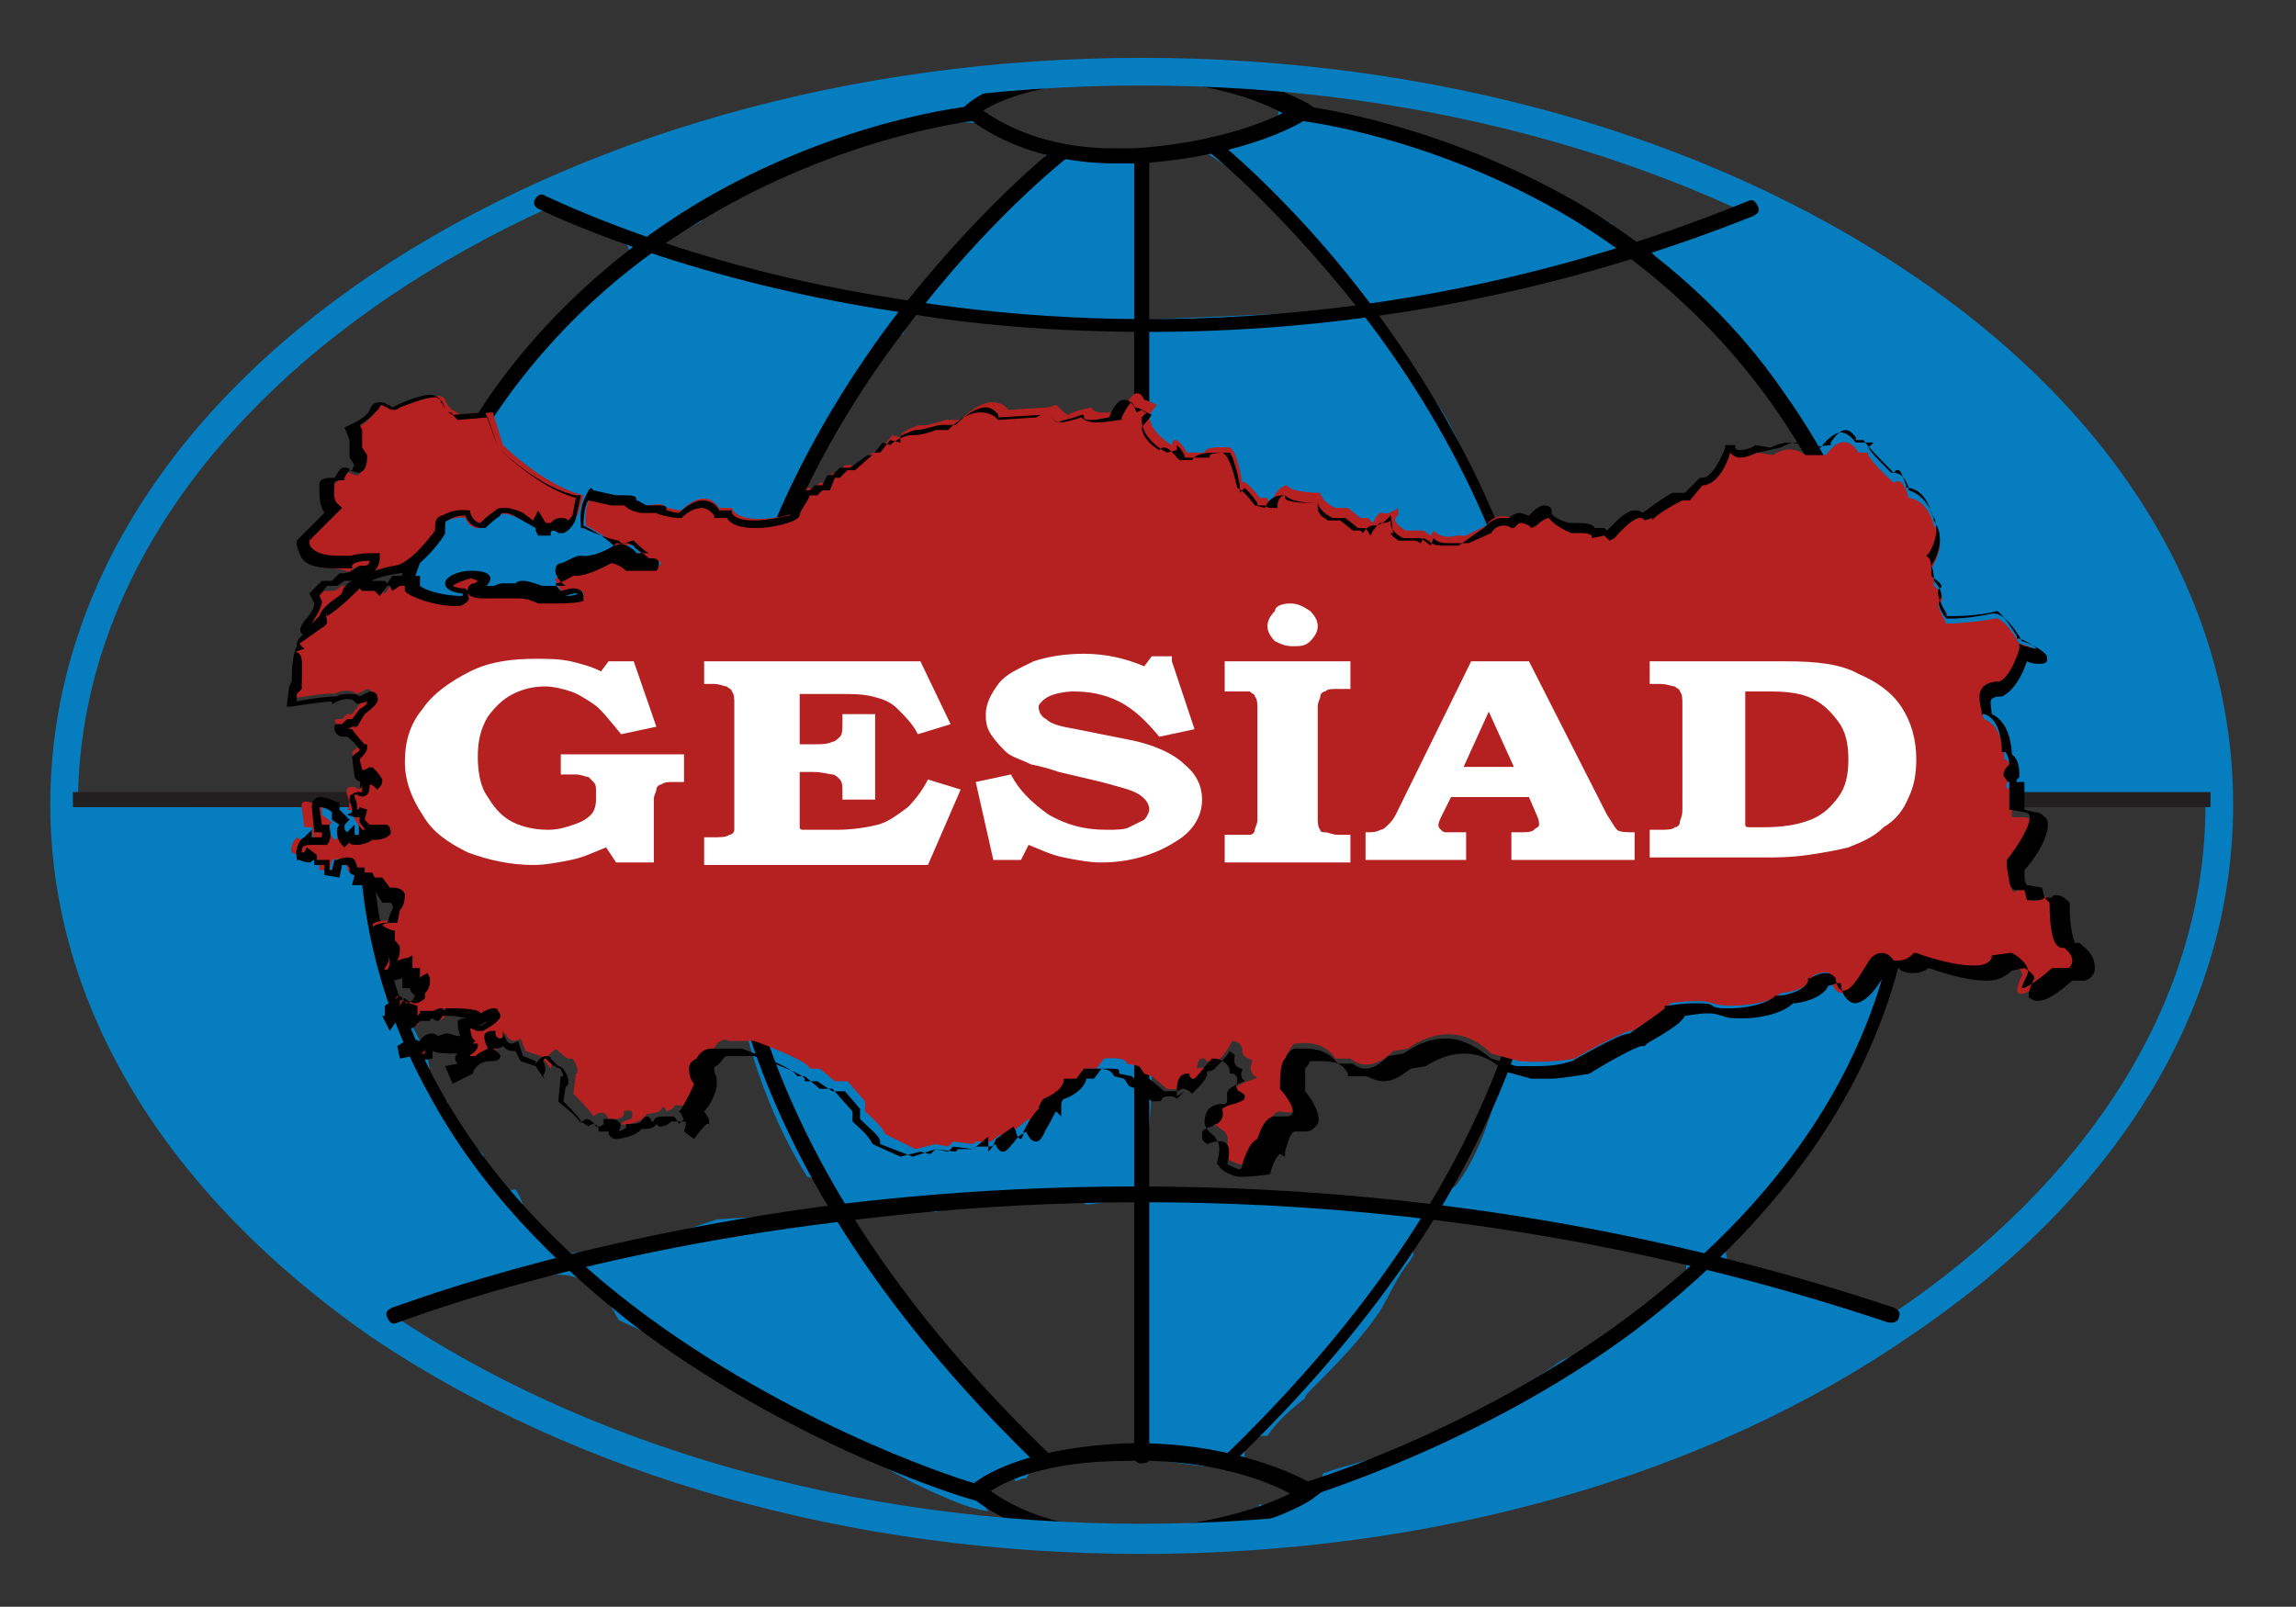 <?xml version="1.0" encoding="utf-8"?>
<!-- Generator: Adobe Illustrator 25.3.1, SVG Export Plug-In . SVG Version: 6.00 Build 0)  -->
<svg version="1.1" id="Layer_1" xmlns="http://www.w3.org/2000/svg" xmlns:xlink="http://www.w3.org/1999/xlink" x="0px" y="0px"
	 viewBox="0 0 91.3 63.9" style="enable-background:new 0 0 91.3 63.9;" xml:space="preserve">
<rect x="0" y="0" width="91.3" height="63.9" fill="#333333" stroke="none"/>
<style type="text/css">
	.st0{clip-path:url(#SVGID_2_);fill:#067DBF;}
	.st1{clip-path:url(#SVGID_2_);}
	.st2{clip-path:url(#SVGID_2_);fill:#EC1E24;}
	.st3{clip-path:url(#SVGID_2_);fill:#231F20;}
	.st4{clip-path:url(#SVGID_2_);fill:#B52020;}
	.st5{clip-path:url(#SVGID_2_);fill:#FFFFFF;}
</style>
<g>
	<defs>
		<rect id="SVGID_1_" x="-34.8" y="-19.4" width="165.3" height="103.9"/>
	</defs>
	<clipPath id="SVGID_2_">
		<use xlink:href="#SVGID_1_"  style="overflow:visible;"/>
	</clipPath>
	<path class="st0" d="M59.6,4.5c1.1,0.3,2.3,0.6,3.4,0.8c-1.4-0.4-2.8-0.8-4.3-1.1c0.2,0.1,0.4,0.1,0.6,0.2
		C59.5,4.4,59.5,4.5,59.6,4.5"/>
	<path class="st0" d="M69.7,7.8c-0.7,0.6-1.6,0.9-2.5,1.3c-0.8,0.4-1.6,0.7-2.5,0.5c-0.4-0.1-0.6-0.4-0.6-0.7
		c-1-0.5-2.1-0.9-3.1-1.4c-0.6-0.3-1.3-0.6-1.9-1c-2.5-0.7-4.9-1.6-7.3-2.3c0,0-0.1,0-0.1,0c-0.7,0-0.9-0.7-0.7-1.2
		c-0.3,0-0.6-0.1-1-0.1c0,0.2-0.1,0.4-0.2,0.6c0.1,0,0.2,0,0.3,0.1c0,0,0,0,0,0c1-0.1,1,1.5,0,1.6c-0.9,0.1-1.8,0.3-2.7,0.6
		c0,0,0,0,0.1,0C49.3,6.8,51,8.5,51,8.5s1.6,1.5,2.5,2.6c0.4,0.5,1.7,1.2-0.6,1.3c-2.4,0.1-4.7,0.2-7.1,0.3c-0.9,0-0.2-1-0.2-1.5
		c-0.2-1.1-0.4-2.7-0.1-3.9c-0.1-0.4,0-0.9,0.5-1c0.2-0.2,0.4-0.4,0.6-0.5c-0.2,0-0.4,0.1-0.6,0.1C46,5.9,45.9,6,45.7,6
		c-1.2,0-2.4,0.1-3.6-0.1c-1-0.2-1.8-0.7-2.6-1.1c-0.7-0.3-0.4-1.1,0.1-1.4c0,0,0,0,0,0c0.2-0.2,0.5-0.3,0.7-0.5
		c-7.1,0.6-13.6,2.3-19.2,5c0.3,0.1,0.6,0.2,0.9,0.3c0.2,0.1,0.4,0.2,0.4,0.3c0.2,0,0.3,0.1,0.4,0.2c0.1,0,0.2,0,0.3,0
		c0.4,0,0.6,0.2,0.7,0.5c0.1,0,0.2,0,0.3,0c0.3,0,0.5,0.1,0.6,0.3c0.6,0.4,0.4,1.5-0.4,1.5c-0.1,0-0.2,0-0.3,0
		c-2.9,1.8-4.4,5.3-6.1,8.1c-1,1.8-2,3.6-2.5,5.6c-0.6,2.1-0.8,4.2-0.8,6.3c0,0.4-0.3,0.7-0.6,0.7c-0.1,0.2-0.3,0.4-0.7,0.4
		c-3.6,0-7.2,0-10.8-0.2c0,0.1,0,0.1,0,0.2c0,8,4.7,15.2,12.3,20.4c-1.6,0.7,2.7-0.5,5-1.3c0.1-0.3,0.4-0.5,0.7-0.5
		c0.1,0,0.2,0,0.3,0c0,0,0,0,0,0c0.1,0,0.3-0.1,0.4-0.1c0.2,0,0.4,0,0.6,0.1c0,0,0,0,0,0c0.1,0,0.1,0,0.2,0c1.3-0.1,2.1,0.8,2.6,1.8
		c0.9,0.4,1.7,0.8,2.2,1.2c2.1,1.7,4.8,2.5,7.1,3.9c1,0.6,2,1.2,3.1,1.7c0.7,0.3,1.5,0.7,2.3,0.8c-0.4-0.4-0.2-1.4,0.6-1.4
		c0.2,0,0.4,0.1,0.5,0.2c0.1,0,0.2-0.1,0.3-0.1c0,0,0.1,0,0.1,0c0.1-0.2,0.3-0.4,0.6-0.4c-2.4-2.8-4.8-5.6-6.8-8.7c0,0-0.1,0-0.1,0
		c-1,0-1-1.6,0-1.6c0.1,0,0.2,0,0.3,0c0.1,0,0.2,0,0.3,0c0.7,0,1.4,0,2.1,0.1c0.1,0,0.2-0.1,0.3-0.1c1.7,0,3.4-0.5,5.2-0.4
		c0.2,0,0.3,0.1,0.5,0.2c0.3,0,0.7-0.1,1-0.1c0,0,0,0,0,0c0.1-0.1,0.3-0.2,0.5-0.2c0.8,0,1,1,0.5,1.4c0,2.7-0.1,5.4-0.1,8.1
		c0,0,0,0,0,0c0.1,0.2,0.1,0.5,0,0.7c0,0.1,0,0.2,0,0.3c0.4,0,0.7,0,1.1,0c1,0.1,2.3,0.4,3.4,0.2c-0.3-0.5,0-1.2,0.7-1.2
		c0,0,0.1,0,0.1,0c0.4-0.6,1-1.1,1.5-1.5c0-0.1,0.1-0.2,0.2-0.3c1-1,2-2,2.8-3.2c0.4-0.7,0.7-1.4,1.2-2c0-0.1,0.1-0.1,0.1-0.2
		c0,0,0,0,0-0.1c0-0.8,0.6-1.3,1.3-1.5c0.3-0.1,0.7,0.1,0.9,0.3c1.3-0.2,2.7,0,4,0.3c0.4,0,0.9,0.1,1.2,0.2c0.6,0.1,1.5,0.5,2.2,0.7
		c0.1-0.1,0.3-0.2,0.5-0.2c1,0,1,1.6,0,1.6c-1,1.6-2.5,2.2-4.2,2.9c-1.1,0.8-2.3,1.5-3.6,2.2c-0.1,0.1-0.2,0.2-0.4,0.2
		c-0.5,0.3-1.1,0.6-1.6,0.9c-0.2,0.1-0.4,0.1-0.6,0.1c-1,0.5-2.2,0.7-3.3,1.1c0,0.4-0.2,0.8-0.8,0.8c-0.2,0-0.4-0.1-0.5-0.2
		c0,0.4-0.3,0.7-0.8,0.7c-0.2,0-0.3,0-0.4-0.1c-0.1,0.2-0.3,0.3-0.6,0.3c-0.1,0.1-0.1,0.1-0.2,0.2c-0.7,0.4-1.7,0.7-2.6,0.6
		c-0.2,0-0.3-0.1-0.5-0.2c-0.5,0.1-1,0.2-1.6,0.2c-1.4,0-2.7-0.5-4.1-0.7c0.1,0.2,0.1,0.5,0,0.7C42.4,61,44,61,45.5,61
		c11.8,0,22.4-3.2,30.2-8.5c-1-0.2-2-0.4-2.9-0.8c-1.1-0.5-2.2-1.1-3.4-1.1c-0.8,0-1-1.1-0.5-1.5c0.1-0.1,0.1-0.2,0.3-0.3
		c0.4-0.3,0.8-0.7,1.2-1.1c0,0,0,0,0,0c0.7-1,1.5-2,2.2-3c0.7-1,1.1-2.1,1.7-3.1c0.6-1,0.8-2.2,1.1-3.3c0.1-0.5,0.3-1,0.4-1.4
		c0-0.1-0.1-0.2-0.1-0.3c0-0.6,0.2-1.2,0.3-1.9c0-0.2,0.1-0.4,0.2-0.5c-0.1-0.6-0.3-1.1-0.3-1.7c-0.1-0.5,0.3-0.8,0.7-0.8
		c0.1-0.1,0.3-0.2,0.6-0.2c3.7,0,7.4,0.1,11.2,0.1C88.3,21.8,80.9,13,69.7,7.8 M26.7,9.3c0.3,0,0.8-0.3,1.2-0.5
		c0-0.3,0.2-0.6,0.6-0.7c0.9-0.2,1.5-1,2.4-1.2c0.2,0,0.3,0,0.5,0c1.2-0.6,2.4-1.1,3.6-1.5c1.9-0.6,4.2-0.9,5.9,0.2
		C41.8,5.7,41.8,7,41,7.2c-1,1.6-2.7,2.7-4.3,4.2c0,0.2,0,0.3-0.1,0.5c-0.2,0.3-0.7,0.5-1.1,0.3c-0.1-0.1-0.2-0.2-0.3-0.2
		c-1.4,0.2-2.8-0.3-4.1-0.8c-0.2,0.1-0.4,0.1-0.6,0.1c-0.8-0.1-1.5-0.5-2.3-0.7c-0.3-0.1-0.4-0.2-0.5-0.4c-0.1,0-0.2,0-0.4,0
		C26.4,10,25.7,9.3,26.7,9.3 M32.2,48.4c-0.1,0-0.2,0-0.3-0.1c0,0,0,0-0.1,0c-1.1,0.1-2.2,0.1-3.3,0.2C27,49,25.3,49.5,23.7,50
		c-0.3,0.1-0.6,0-0.8-0.2c-0.2,0.1-0.5,0-0.7-0.2c-0.2-0.2-0.4-0.4-0.6-0.7c-0.3,0-0.6-0.2-0.7-0.6c-0.1-0.4-0.2-0.7-0.4-1
		c-0.4,0.1-0.8-0.1-1-0.5c-0.1-0.3-0.2-0.6-0.3-0.9c-0.6-0.6-1.2-1.2-1.4-2.1c-0.3,0-0.5-0.2-0.6-0.5c-0.1-0.4-0.1-0.8-0.2-1.3
		c-0.1-0.2-0.2-0.4-0.3-0.6c-1.4-2.7-2.5-5.8-2.3-8.8c0-0.5,0.4-0.7,0.8-0.8c0.1,0,0.2,0,0.2,0c4,0,8,0.4,11.9-0.1
		c0.2,0,0.3,0,0.4,0.1c0.3,0.1,0.6,0.3,0.6,0.7c0.5,4.9,1.1,10,3.8,14.3C33.2,47,33.2,48.4,32.2,48.4 M44.4,31.7
		c-4.9,0.1-10.1,0.1-15.2,0.1c-0.4,0-0.2-0.7-0.2-1.1c0,0,0,0,0,0c0-1.2,0-2.5,0.2-3.7c0.1-0.5,0.2-1,0.4-1.5c0-0.1,0-0.2,0-0.4
		c0.1-0.4,0.3-0.8,0.5-1.3c0-0.1,0.1-0.3,0.1-0.4c0.1-0.2,0.2-0.4,0.3-0.4c0.7-2.3,1.6-4.6,3-6.6c0.4-0.6,0.9-1.2,1.3-1.8
		c0-0.3,0.1-0.6,0.4-0.7c0.1-0.3,0.3-0.6,0.7-0.6c0.2-0.4,0.2-0.8,0.7-0.8c2.4-0.3,5.6,0.4,8.1,0.4c0.9,0,0.8,1,0.8,1.5
		c0.5,5.5,0,11.1,0,16.6c0,0.5,0.5,0.7,0.7,0.8C46,31.7,45.5,31.7,44.4,31.7 M61.8,32.9c-0.2,1.4-0.4,2.8-0.6,4.2
		c-0.2,1.2-0.3,2.4-0.7,3.5c0,0.1,0,0.3-0.1,0.5c-0.9,1.9-1.1,4.1-2.4,5.9c-0.1,0.2-0.3,0.3-0.5,0.3c-0.1,0.3-0.3,0.6-0.8,0.6
		c-2.2-0.1-4.4-0.2-6.6-0.5c-0.2,0.2-0.4,0.3-0.8,0.2c-0.8-0.2-1.7-0.3-2.5-0.4c-0.1,0.2-0.3,0.3-0.6,0.3c-0.7,0-0.9-0.7-0.7-1.2
		c0-0.2,0-0.5,0.1-0.7c0.6-4.4-0.3-8.9-0.1-13.4c0-0.3,1.6-0.3,1.6-0.1c4.5-0.6,8.9-0.3,13.4-0.3c0.2,0,0.3,0.1,0.5,0.1
		C61.4,31.9,61.9,32.3,61.8,32.9 M76,30.5c0,0.1,0,0.2,0,0.3c0.1,0.5-0.1,1-0.7,1c-0.3,0-0.4-0.1-0.6-0.2c-4.1,0-8.3-0.1-12.4,0
		c-0.6,0-0.4-0.3-0.4-0.8c0.4-0.3-0.2-0.2-0.2-0.3c0.1-3.1-0.4-5.7-1.7-8.5c-0.6-1.4-1.4-2.8-1.9-4.2c-0.5-1.2-1.5-2.7-2.5-3.6
		c-0.3-0.2-0.3-0.5-0.2-0.8c-1,0-0.9-1.2,0.1-1.2c1.7,0,3.4-0.4,5-1c1.4-0.5,2.9-0.6,4.2-1.3c0.4-0.2,0.9-0.1,1.1,0.3
		c2.1,3.1,5.3,5.5,6.9,8.9c0.5,1,0.9,2.1,1.2,3.1c0.4,1,0.8,2.1,1,3.2c0,0.2,0.1,0.3,0.1,0.5c0.4,1.2,0.6,2.2,0.8,3.4
		C76,29.8,76.3,30.3,76,30.5"/>
	<path class="st0" d="M22.4,56.5c-0.9-0.5-1.9-1-2.8-1.4c0,0,0,0,0,0c1,0.5,2,1,3,1.4C22.5,56.6,22.5,56.5,22.4,56.5"/>
	<path class="st1" d="M44.6,61.4L44.6,61.4c-3.9,0-5.9-1.8-6-1.9l-0.2-0.2l0.2-0.2c0.1-0.1,1.6-1.5,6.2-1.7c4.6-0.1,7.3,1.6,7.4,1.6
		l0.4,0.3l-0.4,0.3c-0.1,0.1-2.3,1.5-6.7,1.8C45.2,61.4,44.9,61.4,44.6,61.4 M39.4,59.3c0.7,0.5,2.4,1.5,5.2,1.5c0.3,0,0.6,0,0.8,0
		c3.1-0.2,5.1-1,5.9-1.4c-0.9-0.5-3.2-1.4-6.5-1.3C41.6,58.1,40,58.9,39.4,59.3"/>
	<path class="st1" d="M44.4,6.5L44.4,6.5c-3.9,0-5.9-1.8-6-1.9l-0.2-0.2l0.2-0.2c0.1-0.1,1.6-1.5,6.2-1.7c4.6-0.1,7.3,1.6,7.4,1.6
		l0.4,0.3L52,4.7c-0.1,0.1-2.3,1.5-6.7,1.8C44.9,6.5,44.7,6.5,44.4,6.5 M39.1,4.4c0.7,0.5,2.4,1.5,5.2,1.5h0c0.3,0,0.6,0,0.8,0
		c3.1-0.2,5.1-1,5.9-1.4c-0.9-0.5-3.2-1.4-6.5-1.3C41.3,3.3,39.7,4,39.1,4.4"/>
	<path class="st0" d="M45.4,61.8c-11.6,0-22.4-3.1-30.6-8.6C6.6,47.5,2,40,2,32c0-8,4.5-15.5,12.8-21.1C23,5.4,33.9,2.3,45.4,2.3
		C57,2.3,67.9,5.4,76,10.9C84.3,16.5,88.8,24,88.8,32c0,8-4.5,15.5-12.8,21.1C67.9,58.7,57,61.8,45.4,61.8 M45.4,3.4
		C22.1,3.4,3.1,16.2,3.1,32s19,28.6,42.3,28.6c23.3,0,42.3-12.8,42.3-28.6S68.7,3.4,45.4,3.4"/>
	<path class="st1" d="M38.9,59.7C38.8,59.7,38.8,59.7,38.9,59.7c-0.2,0-6.9-2-13.3-6.7c-3.7-2.8-6.6-5.9-8.5-9.4
		c-2.4-4.3-3.3-9.1-2.6-14.2c0.7-5.3,2.4-9.9,5-13.7c2.1-3,4.9-5.6,8.2-7.6c5.7-3.4,11-3.9,11.1-3.9c0.2,0,0.3,0.1,0.3,0.3
		c0,0.2-0.1,0.3-0.3,0.3c-0.1,0-5.3,0.6-10.8,3.9c-5.1,3-11.5,9.1-13,20.8c-1.2,9,2.5,16.8,10.8,22.9c6.3,4.6,12.9,6.6,13,6.6
		c0.2,0,0.3,0.2,0.2,0.4C39.1,59.6,39,59.7,38.9,59.7"/>
	<path class="st1" d="M41.5,58.4c-0.1,0-0.2,0-0.2-0.1c-9.1-8.8-13.4-18-12.9-27.4c0.4-7.8,4.1-14.2,7.1-18.2
		c3.3-4.3,6.5-6.9,6.6-6.9c0.1-0.1,0.3-0.1,0.4,0.1c0.1,0.1,0.1,0.3-0.1,0.4c0,0-3.2,2.5-6.4,6.8c-3,3.9-6.6,10.2-7,17.8
		c-0.5,9.2,3.8,18.3,12.7,26.9c0.1,0.1,0.1,0.3,0,0.5C41.7,58.3,41.6,58.4,41.5,58.4"/>
	<path class="st1" d="M45.4,58.2c-0.2,0-0.3-0.1-0.3-0.3V6.3c0-0.2,0.1-0.3,0.3-0.3c0.2,0,0.3,0.1,0.3,0.3v51.6
		C45.8,58.1,45.6,58.2,45.4,58.2"/>
	<path class="st1" d="M51.8,59.6c-0.1,0-0.3-0.1-0.3-0.2c0-0.2,0-0.3,0.2-0.4c0.1,0,6.8-2,13-6.6c8.3-6.2,12-13.9,10.8-22.9
		c-1.5-11.6-7.9-17.7-13-20.8c-5.5-3.3-10.8-3.9-10.8-3.9c-0.2,0-0.3-0.2-0.3-0.3c0-0.2,0.2-0.3,0.3-0.3c0.1,0,5.4,0.6,11.1,3.9
		c3.3,2,6.1,4.5,8.2,7.6c2.7,3.8,4.4,8.4,5,13.7c0.7,5.1-0.2,9.9-2.6,14.2c-1.9,3.4-4.8,6.6-8.5,9.4C58.8,57.5,52,59.5,51.8,59.6
		C51.9,59.6,51.8,59.6,51.8,59.6"/>
	<path class="st1" d="M48.9,58.5c-0.1,0-0.2,0-0.2-0.1c-0.1-0.1-0.1-0.3,0-0.5c8.9-8.6,13.2-17.7,12.8-27c-0.4-7.7-4-14-7-18
		C51.2,8.6,48.1,6,48,6c-0.1-0.1-0.2-0.3-0.1-0.4c0.1-0.1,0.3-0.2,0.4-0.1c0,0,3.3,2.6,6.5,7c3,4.1,6.7,10.6,7.1,18.4
		c0.5,9.4-3.9,18.7-13,27.4C49.1,58.4,49,58.5,48.9,58.5"/>
	<path class="st1" d="M45.7,13.2c-3.8,0-7.2-0.3-10-0.8C27,11.1,21.4,8.3,21.4,8.3c-0.2-0.1-0.2-0.3-0.1-0.4
		c0.1-0.2,0.3-0.2,0.4-0.1c0.1,0,5.5,2.8,14.1,4.1c7.9,1.3,20.2,1.6,33.7-3.9c0.2-0.1,0.3,0,0.4,0.2c0.1,0.2,0,0.3-0.2,0.4
		C60.9,12.1,52.6,13.2,45.7,13.2"/>
	<line class="st2" x1="2.9" y1="31.8" x2="87.8" y2="31.8"/>
	<rect x="2.9" y="31.5" class="st3" width="85" height="0.6"/>
	<path class="st1" d="M75.2,52.6c0,0-0.1,0-0.1,0c-16.7-5.6-31.9-5.3-41.8-4c-10.7,1.3-17.4,4-17.5,4c-0.2,0.1-0.3,0-0.4-0.2
		c-0.1-0.2,0-0.3,0.2-0.4c0.1,0,6.9-2.7,17.7-4.1c9.9-1.2,25.2-1.5,42,4.1c0.2,0.1,0.3,0.2,0.2,0.4C75.5,52.5,75.4,52.6,75.2,52.6"
		/>
	<path class="st4" d="M11.9,21.7l1.2-1.2c-0.4-0.3-0.2-0.9-0.2-1.1c0-0.2,0.5-0.2,0.5-0.2s0.1-0.2,0.3-0.4c0.1-0.1,0.3,0.1,0.5,0.1
		c0.2,0,0.2-0.5,0.2-0.5L14.1,18l0-0.7L14,17.1c0.6-0.2,0.9-0.7,0.9-0.7c0.1-0.6,0.7,0,1-0.2c0,0,1.6-0.8,1.8-0.3
		c0.2,0.5,0.4,0.4,0.6,0.6l1.3-0.1l0.4,1.3c0,0,1.6,1.6,3.2,2l-0.2,0.7c0,0-0.2,0.4-0.4,0.5c0,0-0.4-0.3-0.6,0.1l-0.4,0l-0.2-0.4
		l-0.2,0.3l-0.6-0.3c0,0-0.6-0.3-0.9-0.1c-0.4,0.2-0.6,0.5-0.6,0.5s-0.4,0.1-0.6-0.4c0,0-0.4-0.1-0.9,0.2c0,0-0.3,0-0.2,0.5
		c0,0-0.9,1.4-1.7,1.5c-0.8,0.1-2,0.4-2,1.1c0,0-0.9,0.5-0.9,0.8c0,0-0.9,1.1-0.6,0.2c0,0,0.5-0.5,0.4-0.8l-0.1-0.3l0.4-0.3l0.4,0
		l0.3-0.2c0,0,0.3,0,0.8-0.3c0,0,0.4,0.1,0.5-0.5c0,0-0.9-0.1-1,0.3C13.8,22.5,11.7,22.7,11.9,21.7"/>
	<path class="st1" d="M12.2,25.3c-0.1,0-0.1,0-0.2-0.1c-0.1-0.1-0.1-0.2,0.1-0.5l0,0l0,0c0.2-0.2,0.4-0.5,0.4-0.7l-0.2-0.4l0.5-0.5
		l0.4,0l0.3-0.3l0.1,0c0.1,0,0.3,0,0.7-0.3l0.1,0l0.1,0c0,0,0,0,0,0c0,0,0.2,0,0.2-0.2c-0.4,0-0.7,0.1-0.7,0.2l0,0.1l-0.1,0
		c0,0-0.3,0-0.6,0c-0.6,0-1.1-0.1-1.3-0.4c-0.1-0.2-0.2-0.4-0.2-0.6l0-0.1l1.1-1.1c-0.2-0.3-0.2-0.7-0.2-1c0-0.1,0-0.1,0-0.1
		c0-0.3,0.3-0.3,0.6-0.3c0.1-0.1,0.1-0.2,0.2-0.3c0.1-0.1,0.1-0.1,0.2-0.1c0.1,0,0.2,0,0.2,0.1c0,0,0.1,0,0.1,0.1c0,0,0-0.2,0.1-0.3
		l-0.2-0.3l0-0.7L13.7,17l0.2-0.1c0.5-0.2,0.8-0.5,0.8-0.6C14.8,16,15,16,15.1,16c0.1,0,0.2,0,0.3,0.1c0.1,0,0.2,0.1,0.2,0.1
		c0,0,0,0,0,0l0,0c0,0,1-0.5,1.5-0.5c0.3,0,0.4,0.2,0.5,0.3c0.1,0.3,0.2,0.4,0.3,0.4c0,0,0.1,0,0.1,0.1l1.3-0.1l0.5,1.4
		c0.2,0.2,1.7,1.6,3.1,1.9l0.2,0l-0.2,0.9c0,0.1-0.2,0.5-0.5,0.6l-0.1,0l-0.1,0c0,0-0.1-0.1-0.2-0.1c0,0-0.1,0-0.1,0.1l0,0.1l-0.5,0
		l-0.1-0.2L21.3,21l-0.7-0.4c0,0-0.3-0.2-0.5-0.2c-0.1,0-0.2,0-0.2,0.1c-0.3,0.2-0.6,0.5-0.6,0.5l0,0l0,0c0,0,0,0-0.1,0
		c-0.1,0-0.5,0-0.7-0.5c-0.1,0-0.4,0-0.7,0.2l0,0l0,0c-0.1,0-0.1,0.1-0.1,0.3l0,0.1l0,0.1c0,0.1-1,1.5-1.8,1.6
		c-0.9,0.1-1.8,0.5-1.9,1l0,0.1l-0.1,0c-0.4,0.2-0.8,0.5-0.8,0.7l0,0.1l0,0C12.4,25.3,12.2,25.3,12.2,25.3 M12.7,23.7l0.1,0.2
		c0,0.3-0.3,0.7-0.4,0.9c0.1-0.1,0.2-0.2,0.3-0.3c0.1-0.4,0.7-0.7,0.9-0.9c0-0.2,0.2-0.4,0.4-0.5c-0.1,0-0.2,0-0.3,0l-0.3,0.2
		l-0.4,0L12.7,23.7z M14.7,22c0.1,0,0.2,0,0.2,0l0.2,0l0,0.2c0,0.2-0.1,0.4-0.2,0.5c0.3-0.1,0.7-0.2,0.8-0.2c0.6-0.1,1.3-1,1.6-1.4
		c0-0.2,0-0.4,0.1-0.5c0.1-0.1,0.2-0.1,0.2-0.1c0.5-0.3,1-0.2,1-0.2l0.1,0l0,0.1c0.1,0.3,0.3,0.4,0.4,0.4c0.1-0.1,0.3-0.3,0.6-0.5
		c0.1-0.1,0.2-0.1,0.4-0.1c0.3,0,0.7,0.2,0.7,0.2l0.4,0.3l0.2-0.4l0.3,0.5l0.2,0c0.1-0.1,0.2-0.2,0.4-0.2c0.1,0,0.2,0,0.3,0.1
		c0.1-0.1,0.2-0.2,0.2-0.4l0.1-0.5c-1.5-0.4-3-1.9-3.1-2l0,0l-0.4-1.2l-1.2,0.1l-0.1-0.1c0,0,0,0-0.1-0.1c-0.2-0.1-0.3-0.2-0.5-0.6
		c0,0-0.1-0.1-0.2-0.1c-0.4,0-1.1,0.3-1.4,0.4c-0.1,0.1-0.2,0.1-0.2,0.1c-0.1,0-0.2,0-0.3-0.1c-0.1,0-0.2-0.1-0.2-0.1
		c0,0-0.1,0-0.1,0.1l0,0c0,0-0.3,0.4-0.8,0.7l0.1,0.2l0,0.7l0.2,0.3v0c0,0.2,0,0.6-0.3,0.7c-0.1,0-0.2,0-0.3-0.1c0,0-0.1,0-0.1,0
		c-0.1,0.1-0.2,0.3-0.2,0.3l0,0.1l-0.1,0c-0.1,0-0.3,0-0.3,0.1c0,0,0,0.1,0,0.1c0,0.2-0.1,0.6,0.2,0.8l0.1,0.1l-1.3,1.3
		c0,0.1,0,0.2,0.1,0.3c0.2,0.2,0.5,0.3,1.1,0.3c0.2,0,0.4,0,0.5,0C13.9,22.1,14.3,22,14.7,22"/>
	<path class="st4" d="M23.6,19.6c0,0-0.4,0.4-0.3,1.3c0,0,0.8,0.4,1.3,0.9c0,0,0.5-0.2,0.6-0.1c0.1,0.2,0.7,0.6,0.7,0.6
		s0.6,0,0.3,0.2l-1.1,0c0,0-0.4-0.4-0.7-0.4c0,0-1,0.6-1.5,0.5c0,0-0.7,0.4-0.8,0.4c-0.1,0,0.2,0.5,0.3,0.6c0,0,0.7-0.3,0.8,0
		c0.1,0.4-1.8,0.2-1.8,0.2s-0.8-0.4-1-0.1c0,0-0.7-0.1-0.9,0c-0.1,0.1-1.1-0.2-0.6-0.3c0.5-0.1,0.5-0.4-0.2-0.4
		c-0.7,0-1.4,0.4-0.3,0.6c0,0,0.4,0.4-0.2,0.4c-0.5,0-1.4-0.1-1.8-0.5l0-0.3h-0.4L16,23.3l-0.1-0.1h-0.3l-0.3,0.4l-0.2-0.2l-0.5,0
		l-0.2-0.2c0,0-1.1,1.1-1.3,1.1s-0.1,0.4-0.1,0.4s-1,0.6-1.1,0.8c-0.2,0.2,0.2,0.1,0.2,0.1s-0.4-0.3-0.4,1.5l-0.2,0.2l0,0.5
		c0,0,1.7-0.3,1.8-0.2c0,0,0.5-0.3,0.9,0l0.4-0.2c0,0,0.5,0-0.3,0.6l-0.3,0.4l-0.2,0l-0.2,0.2l-0.2,0c0,0-0.2,0,0,0.2
		c0.2,0.2,0.4,0,0.4,0s0.5,0.7,0.6,0.7c0.1,0-0.4,0.4-0.4,0.4l0.1,0.6c0,0,0.2,0.3,0.6,0c0,0,0.4,0.2,0.1,0.5c0,0-0.4-0.2-0.4-0.1
		c0,0,0.1,0.7-0.3,0.4c0,0-0.4-0.1-0.3,0.3c0,0,0.2,0.5,0,0.6c0,0,0.3,0.1,0.4-0.1l-0.1,0.5l0.3,0.4l0.7,0c0,0,0.2,0.3-0.6,0.2
		c0,0-0.8,0.4-0.9,0l-0.3,0.2c0,0-0.4-0.4-0.1-0.7l-0.4-0.3v-0.3c0,0-0.9-0.5-0.8,0l0.1,0.8l0.3,0c0,0,0.1,0.4,0,0.5
		c0,0-0.6,0-0.6-0.1c0,0-0.3,0.3-0.2,0.6c0,0,0.4,0.2,0.5,0l0.2,0.1l0,0.2l0.4,0v0.4l0.4,0l0.1-0.4c0,0,0.4-0.1,0.5,0
		c0,0.1,0.2,0.4,0.1,0.4c0,0,0.2,0.1,0.2,0.1L14.2,35l0.4-0.1l0.1,0.2l0.3,0l0.3,0.4c0,0,0.4-0.1,0.5,0.2c0,0.3-0.2,0.5-0.2,0.5
		l-0.1,0.4c0,0-1.4,0-0.2,0.6l0,0.4c0,0,0.5,0.2,0,0.9c0,0-0.2,0.2,0.7-0.1l0,0.5l0.3,0c0,0,0,0.6,0.4,0.2c0,0,0.1,0.3-0.2,0.4
		l0,0.2c0,0-0.3,0.4-0.7-0.1L15.5,40c0,0,0.1,0.5,0,0.5l0.1,0.2l0.3-0.4l0.4,0.1c0,0,0,0.4,0.2,0.4c0.2,0,0.2-0.3,0.2-0.3l0.4,0
		c0,0,0.3-0.2,0.4,0c0,0.2,0.2-0.1,0.2-0.1s1.2,0,1.2,0.1c0,0.2,0.4-0.1,0.4-0.1s0.4-0.2,0.4,0c0,0.2-0.6,0.5-0.6,0.5
		s-0.9-0.6-0.4,0.5c0,0-0.3,0.2-0.8,0c0,0-0.4,0.1-0.4,0.1c0,0-0.3-0.1-0.3-0.1s-0.4,0-0.4,0.2c0,0.2-0.5,0-0.5,0l-0.3,0.2l0.1,0.2
		l0.5-0.1l0.1,0.2l0.4-0.1l0-0.3c0,0,1.3,0.1,1.7,0s-0.6,0.3-0.5,0.4l0.4,0l-0.1,0.2l-0.7,0.1l0.2,0.3l0.6-0.3c0,0,0.3-0.5,0.8-0.5
		c0.6,0,0-0.3,0-0.3s-0.3-0.6,0-0.5c0,0,0.3,0.5,0.6,0c0,0,0.2,0.5,0.6,0.2l0.2,0.5l0.6,0.2l0.4,0.5c0,0,0.1-0.1-0.1-0.5
		c0,0,0.3-0.4,0.4-0.2c0,0,0.4,0.4,0.5,0.3c0.1-0.1,0.4,0.6,0.2,0.6l-0.1,0.8c0,0,0.8,0.8,0.8,0.9c0,0,0.4-0.4,0.6,0.1
		c0,0,0.7,0.1,0.6-0.3c0,0,0.5-0.2,0.3,0.3c0,0-0.4,0.1-0.4,0.2s1-0.1,1-0.4c0,0,0.5,0,0.6-0.2c0.1-0.2,0.2,0.1,0.2,0.1
		s0.3-0.1,0.3-0.2c0-0.1,0.6,0,0.6,0s0.3,0.1,0,0.6c0,0,0.5-0.7,0.6-0.6c0.1,0.1-0.2-0.3-0.2-0.3s0.4-0.7,0.5-1.2
		c0,0-0.4-0.5,0.1-0.8c0,0,0.2-0.5,0.6-0.3h1c0,0,2.2,0.8,2.2,1.1h0.4l0.6,0.5l0.5,0l0.7,0.8l0,0.4c0,0,0.7,0.6,0.8,0.9l1.2,0.6
		l0.8-0.2l0.5,0.1l0.2-0.2l0.8,0.1l0.1-0.1l0.6,0l0.4-0.3c0,0-0.1,1,0.6-0.2l0.5-0.4c0,0,0.3,1,0.6,0.1c0,0,0.4-0.9,0.6-0.8
		c0,0,0-0.3,0.2-0.4c0,0,0.8-0.3,0.9-0.9l0.4,0l0.3-0.4c0,0,0.9-0.1,0.9,0.2l0.5,0.1l0.2,0.3l0.3,0.1l0.6,0.5c0,0,0.4,0.1,0.6-0.1
		c0.2-0.2,0.5,0,0.5,0s0.6-0.6,0.4-0.7c-0.1-0.1-0.3,0-0.3,0s0-0.5,0.3-0.4c0,0,0.2,0.3,0.5,0.1c0.3-0.2,0.6-0.8,0.6-0.8
		s0.4,0,0.4,0.4c0,0.3,0.4,0.3,0.4,0.4c0,0-0.2,0.4,0.1,0.6c0.4,0.1-0.8,0.2-0.8,0.6c0.1,0.4-0.1,0.4-0.2,0.5
		c-0.1,0.1-0.8,0-0.7,0.6c0.2,0.6,0.9,0.2,0.5,1.5c0,0,0.9,0.7,1,0c0,0,0.3-1,0.6-0.9c0,0,0.2-0.9,0.6-0.9c0,0,1.6,0.4,0.2-1.3
		c0,0,0-1,0.1-1c0,0,0.2-0.4,0.3-0.4c0.1,0,1.1-0.2,1.6,0.6l0.6,0c0,0,0.7,0.7,1.7-0.3l0.6-0.1c0,0,1.7-1.4,3.3,0.2l1.1,0.3
		c0,0,1.2,0.1,2.2-0.1c0,0,2.1-1.2,2.3-1.1c0,0,1.4-0.8,1.5-1.1c0,0,1.2-0.2,1.7,0c0.5,0.2,2.2,0.1,2.7-0.4c0,0,1.2-0.1,1.3-0.7
		c0,0,0.6-0.3,0.7,0c0,0,0,0.7,0.5,0.7c0.4,0,0.8-0.7,1.2-1.3c0,0,0.4-0.3,0.7,0.1c0,0,0.5,0.2,0.9-0.2c0,0,2.7,1,3.2,0.2l0.6-0.1
		c0,0,0.6,0.4,0.5,0.6c0,0-0.9,1.7,1.3-0.1l0.6,0c0,0,0.8-0.4-0.2-1.1c0,0-0.5,0.2-0.5-1.7c0,0-0.3-0.4-0.4-0.2
		c-0.1,0.2-0.5,0.1-0.5,0.1l-0.1-0.4l-0.4,0c0,0-0.3,0.4-0.3-0.8c0,0,1.6-2,0.6-2.1L80,32.5l0-1.1c0,0-0.5,0,0-0.5
		c0,0,0-0.7-0.3-0.7c0,0,0-1.3-0.8-1.6c0,0-0.5-1.1,0.6-1c0,0,0.6-0.1,1-1.5c0,0,0.6,0.2,0.7,0.1c0.1-0.2-0.4-0.5-0.9-0.6
		c0,0-0.6-1.1-1-1c-0.4,0.1-1.4,0.2-1.9,0.2c0,0-0.4-0.7-0.3-0.8c0,0,0.4-0.2-0.2-0.7c0,0,0-0.5-0.1-0.7c0,0,0.7-1,0.1-1.7
		c0,0-0.2-1-1-1.1c0,0-0.2-0.9-0.6-0.6c0,0-1.2-1.1-1-1.2h-0.4c0,0-0.5-1-1.3,0.1l-0.8,0c0,0-0.6-0.5-1.3,0l-0.6-0.1
		c0,0-0.8,0.4-1,0h-0.2c0,0-0.5,1.4-1.1,1.3L67,19.8h-0.3c0,0-1.3,0.8-1.3,0.9c0,0-0.3-0.7-1.4,0.6l-0.2-0.2l-0.4,0c0,0,0-0.3-1-0.2
		c0,0-0.8-0.3-0.8-0.6c0,0-0.2-0.3-0.8,0.3c0,0-0.5-0.4-0.7,0c0,0-0.6-0.3-1,0.3l-0.8,0.4l-0.4,0c0,0-0.5,0.2-0.9-0.2l-0.1,0.2
		l-0.3-0.2l-0.7,0c0,0-0.7-0.4-0.3-0.6l0-0.3c0,0-0.4,0.3-0.6,0.2c-0.2-0.1-0.4,0.4-0.4,0.4l-0.2-0.2l-0.3,0l-0.5-0.4h-0.5
		c0,0-0.5-0.2-0.6-0.6c0,0-1.2,0-1.3-0.3c0,0-0.4,0-0.6,0.6c0,0-0.2,0.1-0.2-0.1l-0.3,0c0,0-0.6-0.8-0.7-0.6c0,0-0.2-1.3-0.5-1.4
		c0,0-1-0.1-1,0.2l-0.7,0c0,0-0.5-0.9-0.6-0.3c0,0-0.9-0.5-0.9-1.2l0.3-0.4c0,0-0.4-0.2-0.5-0.2c0,0-0.3-0.8-0.8,0.4
		c0,0-1.2,0.3-1.3-0.1c0,0-0.9,0.2-0.9,0.3c0,0.1-0.5-0.4-0.5-0.4l-0.3,0.1l-1.6,0.1c0,0-0.6-0.9-1.9,0.4h-0.6c0,0-0.9,0.3-1,0.2
		c0,0-0.8,0.2-0.8,0.5l-0.3-0.1L34.9,18l-0.2,0l-0.7,0.5h-0.4l-0.3,0.3l-0.2,0l-0.2,0.4h-0.3l-0.2,0.2h-0.3c0,0-0.4,0.7-0.4,0.9
		c0,0.2-2.3,0.7-2.6-0.1l-0.5,0c0,0-0.5-0.9-1.5,0.1c0,0-0.8-0.1-0.7-0.2c0-0.1-0.7,0-0.7,0s-0.6-0.2-0.6-0.3c0-0.1-0.6-0.1-0.6-0.1
		L23.6,19.6L23.6,19.6z"/>
	<path class="st1" d="M49.3,46.8c-0.3,0-0.8-0.3-0.8-0.4l-0.1-0.1l0-0.1c0.2-0.7,0-0.8-0.1-1c-0.1-0.1-0.3-0.2-0.4-0.5
		c0-0.2,0-0.3,0.1-0.5c0.1-0.2,0.4-0.3,0.6-0.3c0,0,0.1,0,0.1,0c0,0,0,0,0,0c0.1,0,0.1-0.1,0.1-0.3c-0.1-0.3,0.4-0.5,0.7-0.6
		c0,0,0,0,0,0c0,0-0.1-0.1-0.1-0.1c-0.1-0.2,0-0.3,0-0.4c0,0,0,0,0,0c-0.1,0-0.4-0.1-0.3-0.5c0-0.1-0.1-0.1-0.2-0.2
		c-0.1,0.2-0.4,0.5-0.6,0.7c-0.1,0.1-0.2,0.1-0.3,0.1c0,0,0,0,0,0.1c0,0.2-0.3,0.5-0.5,0.7l-0.1,0.1l-0.1-0.1c0,0-0.2-0.1-0.2-0.1
		c0,0-0.1,0-0.1,0c-0.1,0.1-0.3,0.1-0.4,0.1c-0.2,0-0.3,0-0.3,0l0,0l-0.6-0.5L45.2,43L45,42.8l-0.5-0.1v-0.1c0-0.1-0.1-0.1-0.4-0.1
		c-0.1,0-0.2,0-0.3,0l-0.3,0.4l-0.3,0c-0.1,0.5-0.8,0.8-0.9,0.8c-0.1,0.1-0.1,0.2-0.1,0.3l0,0.4L42,44.2c-0.1,0.1-0.2,0.4-0.4,0.7
		c-0.1,0.2-0.2,0.5-0.4,0.5c-0.2,0-0.3-0.2-0.4-0.4l-0.3,0.2c-0.4,0.5-0.5,0.6-0.6,0.6c-0.1,0-0.1,0-0.2-0.1c0,0-0.1-0.1-0.1-0.2
		l-0.2,0.1l-0.6,0l-0.1,0.1l-0.8-0.1l-0.2,0.2l-0.5-0.1l-0.9,0.3L35,45.5l0-0.1c0-0.2-0.4-0.5-0.7-0.8l-0.1-0.1l0-0.4l-0.6-0.7
		l-0.5,0L32.5,43H32v-0.1c-0.1-0.2-1.2-0.6-2-0.9h-1l0,0c0,0-0.1,0-0.1,0c-0.1,0-0.2,0.2-0.3,0.3l0,0l0,0c-0.1,0.1-0.2,0.1-0.2,0.2
		c0,0.2,0.1,0.3,0.1,0.4l0,0.1l0,0.1c0,0.4-0.3,0.9-0.5,1.1c0.2,0.3,0.2,0.3,0.2,0.4l0,0.1l-0.1,0c0,0,0,0,0,0
		c-0.1,0.1-0.3,0.3-0.5,0.6L27.2,45c0.1-0.3,0.1-0.4,0-0.4c-0.1,0-0.2,0-0.4,0c0,0-0.1,0-0.1,0c-0.1,0.1-0.3,0.2-0.4,0.2l-0.1,0
		l-0.1-0.1c0,0,0,0,0,0c-0.1,0.2-0.4,0.2-0.6,0.2c-0.2,0.3-0.9,0.4-1,0.4c-0.2,0-0.3-0.2-0.3-0.2c0,0,0-0.1,0-0.1
		c-0.1,0-0.3,0-0.3,0l-0.1,0l0-0.1c0-0.1-0.1-0.2-0.2-0.2c-0.1,0-0.2,0.1-0.2,0.1l-0.3-0.2c0,0,0,0.1,0,0.1c0-0.1-0.4-0.5-0.8-0.8
		l-0.1-0.1l0.1-1l0.1,0c0-0.1-0.1-0.2-0.1-0.3c-0.1,0-0.3-0.1-0.6-0.4l0,0c0,0-0.1,0-0.1,0.1c0.2,0.4,0,0.5,0,0.6L21.7,43l-0.4-0.6
		l-0.6-0.2l-0.2-0.4c0,0-0.1,0-0.1,0c-0.2,0-0.3-0.1-0.4-0.2c-0.1,0.1-0.3,0.1-0.4,0.1c0.3,0.2,0.3,0.3,0.3,0.3
		c0,0.2-0.3,0.2-0.4,0.2c-0.5,0-0.7,0.4-0.7,0.5l0,0L18,43.1l-0.3-0.7l0.5-0.1l0,0c0,0-0.1-0.1-0.1-0.2c0-0.1,0-0.1,0.1-0.2
		c-0.4,0-0.8,0-1-0.1l0,0.3l-0.7,0.1l-0.1-0.2l-0.5,0.1l-0.1-0.5l0.5-0.3l0.1,0c0.1,0,0.2,0.1,0.3,0.1c0.1-0.2,0.3-0.3,0.5-0.3l0,0
		l0,0c0.1,0,0.2,0.1,0.2,0.1c0.1,0,0.2-0.1,0.4-0.1l0,0l0,0c0.1,0,0.3,0.1,0.4,0.1c0,0,0.1,0,0.1,0c-0.1-0.3-0.1-0.4-0.1-0.6
		c0,0,0.1-0.1,0.3-0.1c0,0,0.1,0,0.1,0c0,0,0,0,0,0c-0.1,0-0.3-0.1-0.9-0.1c0,0,0,0-0.1,0c-0.1,0.2-0.2,0.2-0.2,0.2
		c0,0-0.1,0-0.2-0.1c0,0-0.1,0-0.1,0.1l0,0l-0.4,0c-0.1,0.1-0.2,0.3-0.4,0.3c-0.2,0-0.3-0.3-0.3-0.5l-0.1,0L15.5,41l-0.3-0.6l0.1,0
		c0-0.1,0-0.2,0-0.3l0-0.1l0.6-0.4l0.1,0.1c0.1,0.1,0.1,0.2,0.2,0.2c0.1,0,0.1-0.1,0.2-0.1l0.1-0.2l0.1,0c-0.1,0-0.1,0-0.2-0.1
		c-0.1-0.1-0.1-0.2-0.1-0.2l-0.3,0l0-0.4c-0.3,0.1-0.4,0.1-0.5,0.1c-0.1,0-0.2-0.1-0.2-0.1c0-0.1,0-0.2,0-0.2
		c0.2-0.2,0.2-0.4,0.2-0.5c0-0.1-0.2-0.2-0.2-0.2l-0.1,0l0-0.4c-0.3-0.1-0.5-0.3-0.5-0.6c0.1-0.2,0.4-0.3,0.7-0.3l0.1-0.3l0,0
		c0-0.1,0.2-0.3,0.1-0.4c0-0.1-0.1-0.1-0.2-0.1c-0.1,0-0.1,0-0.1,0l-0.1,0l-0.3-0.5l-0.3,0l-0.1-0.2L14,35.2l0.1-0.4
		c-0.1,0-0.2-0.1-0.2-0.1l0-0.1l0,0c0-0.1,0-0.1-0.1-0.2c-0.1,0-0.2,0-0.2,0l-0.1,0.5l-0.6-0.1v-0.4l-0.4,0l0-0.2
		c-0.1,0-0.1,0.1-0.2,0.1c-0.2,0-0.4-0.1-0.4-0.1l-0.1,0l0-0.1c-0.1-0.4,0.2-0.8,0.3-0.8l0.3-0.3v0.3c0.1,0,0.2,0,0.4,0h0
		c0,0,0-0.1,0-0.2l-0.3,0l-0.1-1c0-0.1,0-0.2,0.1-0.3c0,0,0.1-0.1,0.2-0.1c0.3,0,0.7,0.2,0.7,0.2l0.1,0v0.3l0.4,0.4l-0.1,0.1
		c-0.1,0.1-0.1,0.1-0.1,0.2c0,0.1,0,0.1,0.1,0.2l0.3-0.3l0,0.3c0,0.1,0,0.1,0.1,0.1c0.1,0,0.3,0,0.4-0.1l-0.3-0.4l0-0.2
		c-0.1,0-0.2,0-0.2,0l-0.3-0.1l0.2-0.1c0-0.1,0-0.3-0.1-0.4l0,0c0-0.2,0-0.3,0.1-0.3c0.1-0.1,0.2-0.1,0.3-0.1c0.1,0,0.1,0,0.1,0l0,0
		l0,0c0,0,0,0,0,0c0-0.1,0-0.2,0-0.3l0,0l0,0c0,0,0,0,0-0.1c-0.2,0-0.3-0.2-0.3-0.2l0,0L14,30.1l0.1-0.1c0.1-0.1,0.2-0.1,0.2-0.2
		c-0.1-0.1-0.2-0.3-0.5-0.5c0,0-0.1,0-0.1,0c-0.1,0-0.2,0-0.3-0.1c-0.1-0.1-0.1-0.2-0.1-0.3c0-0.1,0.1-0.1,0.2-0.1l0.1,0l0.2-0.2
		l0.2,0l0.3-0.4c0.2-0.1,0.3-0.2,0.3-0.3L14.2,28l-0.1-0.1c-0.1-0.1-0.2-0.1-0.3-0.1c-0.2,0-0.4,0.1-0.4,0.1L13.2,28l0-0.1
		c-0.4,0-1.6,0.2-1.6,0.2l-0.2,0l0.1-0.8l0.1-0.2c0-0.8,0.1-1.2,0.2-1.4c0,0,0,0,0,0c0-0.1,0-0.2,0.1-0.3c0.1-0.2,0.8-0.6,1.1-0.8
		c0-0.1,0-0.3,0-0.4c0.1-0.1,0.1-0.1,0.2-0.1c0.1,0,0.7-0.6,1.2-1.1l0.1-0.1l0.3,0.2l0.5,0l0.1,0.1l0.2-0.3H16l0,0.1l0.1-0.1h0.6
		l0,0.4c0.4,0.3,1.3,0.4,1.6,0.4c0,0,0.1,0,0.1,0c0,0,0,0,0-0.1c-0.2,0-0.7-0.1-0.7-0.4c0-0.3,0.6-0.5,1-0.5h0.1
		c0.6,0,0.7,0.2,0.7,0.3c0,0.1-0.1,0.3-0.2,0.3c0.1,0,0.2,0,0.3,0c0,0,0,0,0,0c0.1,0,0.2-0.1,0.4-0.1c0.2,0,0.4,0,0.5,0
		c0.1-0.1,0.2-0.1,0.3-0.1c0.3,0,0.7,0.2,0.8,0.2c0.1,0,0.4,0,0.7,0c0.1,0,0.2,0,0.2,0c-0.2-0.1-0.5-0.5-0.4-0.7
		c0-0.1,0.1-0.2,0.2-0.2c0.1,0,0.4-0.2,0.7-0.3l0,0l0.1,0c0.5,0.1,1.4-0.4,1.4-0.5l0,0h0c0.3,0,0.7,0.2,0.8,0.4l0.5,0
		c-0.2-0.1-0.5-0.4-0.6-0.5h0c-0.1,0-0.3,0.1-0.4,0.1l-0.1,0l-0.1-0.1C24,21.4,23.2,21,23.2,21l-0.1,0l0-0.1
		c-0.1-0.9,0.3-1.3,0.3-1.4l0.1-0.1l0.1,0.1l0.9,0.2c0,0,0.1,0,0.3,0c0.3,0,0.4,0,0.5,0.1c0,0,0,0,0,0.1c0.1,0,0.2,0.1,0.4,0.2
		c0.1,0,0.3,0,0.5,0c0.1,0,0.3,0,0.3,0.1c0,0,0,0,0,0.1c0.1,0,0.3,0.1,0.5,0.1c0.3-0.3,0.7-0.5,0.9-0.5c0.4,0,0.6,0.2,0.7,0.4l0.5,0
		l0,0.1c0.1,0.2,0.4,0.3,0.9,0.3c0.6,0,1.3-0.2,1.4-0.2c0.1-0.3,0.4-0.8,0.5-0.9l0-0.1h0.3l0.2-0.2h0.3l0.2-0.4l0.2,0l0.3-0.3h0.4
		l0.7-0.5l0.2,0l0.4-0.5l0.3,0.1c0.2-0.2,0.6-0.4,0.9-0.4l0.1,0l0,0c0.2,0,0.6-0.1,0.8-0.2l0,0h0.5c0.5-0.5,0.9-0.7,1.3-0.7
		c0.4,0,0.6,0.2,0.7,0.3l1.5-0.1l0.4-0.2l0.1,0.1c0.1,0.1,0.3,0.3,0.4,0.3c0.1-0.1,0.4-0.1,0.9-0.3l0.1,0l0,0.1
		c0,0.1,0.2,0.1,0.3,0.1c0.3,0,0.6-0.1,0.7-0.1c0.2-0.5,0.4-0.7,0.6-0.7c0.2,0,0.3,0.1,0.4,0.3c0.2,0,0.5,0.2,0.5,0.2l0.2,0.1
		l-0.4,0.5c0,0.4,0.5,0.8,0.7,0.9c0.1-0.1,0.1-0.1,0.2-0.1c0.2,0,0.4,0.3,0.6,0.5l0.5,0c0.1-0.2,0.4-0.3,0.9-0.3c0.2,0,0.3,0,0.3,0
		l0,0c0.3,0.1,0.5,1,0.6,1.4c0.2,0.1,0.4,0.3,0.7,0.7l0.4,0.1c0.2-0.5,0.6-0.5,0.7-0.5c0,0,0,0,0,0l0.1,0l0,0.1c0,0.1,0.3,0.2,1,0.2
		c0.1,0,0.1,0,0.1,0l0.2,0l0,0.2c0,0.3,0.3,0.4,0.4,0.5h0.5l0.5,0.4l0.3,0l0.1,0.1c0.1-0.2,0.3-0.3,0.4-0.3c0,0,0.1,0,0.1,0
		c0.1,0,0.3-0.1,0.4-0.2l0.2-0.2l0.1,0.7l-0.1,0c0,0,0,0,0,0c0,0.1,0.2,0.2,0.3,0.3l0.7,0l0.2,0.1l0.1-0.2l0.2,0.1
		c0.2,0.2,0.4,0.2,0.6,0.2c0.1,0,0.2,0,0.2,0l0,0l0.4,0L59,21c0.3-0.3,0.5-0.4,0.7-0.4c0.1,0,0.2,0,0.3,0c0.1-0.1,0.3-0.2,0.4-0.2
		c0.2,0,0.3,0.1,0.4,0.1c0.2-0.2,0.4-0.4,0.6-0.4c0.2,0,0.3,0.1,0.3,0.2l0,0l0,0.1c0,0.1,0.3,0.3,0.7,0.4c0.2,0,0.3,0,0.4,0
		c0.4,0,0.6,0.1,0.6,0.2l0.4,0l0.1,0.1c0.5-0.5,0.8-0.8,1.1-0.8c0.1,0,0.2,0,0.3,0.1c0.2-0.1,0.5-0.4,1.2-0.8l0,0H67l0.6-0.6l0.1,0
		c0,0,0,0,0,0c0.4,0,0.8-0.9,0.9-1.2l0-0.1H69l0,0.1c0,0,0,0.1,0.2,0.1c0.2,0,0.5-0.1,0.6-0.2l0,0l0.6,0.1c0.2-0.1,0.5-0.2,0.7-0.2
		c0.3,0,0.6,0.1,0.7,0.2l0.6,0c0.3-0.4,0.6-0.6,0.8-0.6c0.3,0,0.5,0.3,0.6,0.4h0.7l-0.2,0.2c0.1,0.2,0.5,0.6,0.9,1c0,0,0.1,0,0.1,0
		c0.4,0,0.6,0.5,0.6,0.7c0.7,0.2,1,1,1,1.2c0.5,0.7,0.1,1.5-0.1,1.8c0.1,0.2,0.1,0.5,0.1,0.6c0.2,0.2,0.3,0.4,0.3,0.6
		c0,0.1-0.1,0.2-0.1,0.3c0,0.1,0.1,0.4,0.3,0.6c0.1,0,0.1,0,0.2,0c0.5,0,1.2-0.1,1.6-0.2c0,0,0,0,0.1,0c0.4,0,0.9,0.7,1.1,1.1
		c0.4,0.1,0.9,0.4,1,0.6c0,0.1,0,0.2,0,0.2c-0.1,0.1-0.2,0.1-0.3,0.1c-0.1,0-0.3,0-0.5-0.1c-0.4,1.2-1,1.4-1,1.4l0,0l0,0
		c-0.1,0-0.1,0-0.1,0c-0.2,0-0.3,0.1-0.3,0.1c-0.1,0.1,0,0.4,0,0.6c0.7,0.3,0.8,1.3,0.8,1.6c0.3,0.2,0.3,0.7,0.3,0.8l0,0.1l0,0
		c-0.2,0.2-0.1,0.2-0.1,0.2c0,0,0,0,0.1,0l0.2,0l0,1.1l0.4,0.1c0.3,0,0.4,0.2,0.5,0.3c0.2,0.6-0.6,1.7-0.9,2c0,0.3,0,0.5,0.1,0.6
		l0,0l0.6,0.1l0.1,0.4c0,0,0,0,0.1,0c0.1,0,0.2,0,0.2,0c0-0.1,0.1-0.1,0.2-0.1c0.2,0,0.4,0.2,0.5,0.3l0,0l0,0.1
		c0,1.1,0.2,1.4,0.2,1.5c0,0,0,0,0.1,0l0.1,0l0.1,0.1c0.4,0.3,0.5,0.6,0.5,0.9c0,0.4-0.4,0.5-0.4,0.5l0,0l-0.5,0
		c-0.9,0.8-1.2,0.8-1.4,0.8c-0.2,0-0.2-0.1-0.3-0.1c-0.1-0.2,0.1-0.6,0.2-0.8c0-0.1-0.2-0.3-0.4-0.4l-0.5,0.1
		c-0.2,0.2-0.5,0.4-1,0.4c-0.9,0-2-0.4-2.3-0.5c-0.3,0.2-0.5,0.2-0.7,0.2c-0.2,0-0.4-0.1-0.4-0.1l0,0l0,0c-0.1-0.1-0.2-0.2-0.3-0.2
		c-0.1,0-0.1,0-0.2,0.1c-0.4,0.7-0.8,1.3-1.3,1.4c-0.4,0-0.6-0.5-0.6-0.8c0,0,0,0-0.1,0c-0.1,0-0.3,0.1-0.4,0.1
		c-0.2,0.5-1.1,0.7-1.4,0.7c-0.4,0.4-1.3,0.6-2,0.6c-0.3,0-0.6,0-0.8-0.1c-0.1,0-0.2-0.1-0.6-0.1c-0.4,0-0.8,0.1-0.9,0.1
		c-0.2,0.4-1.2,0.9-1.5,1.1l-0.1,0.1l-0.1,0c-0.2,0-1.3,0.6-2.1,1.1l0,0c-0.6,0.1-1.2,0.2-1.6,0.2c-0.4,0-0.7,0-0.7,0l0,0l-1.1-0.3
		l0,0c-0.5-0.5-1-0.7-1.6-0.7c-0.8,0-1.5,0.5-1.5,0.5l0,0l-0.6,0.1c-0.4,0.3-0.7,0.5-1.1,0.5c-0.3,0-0.6-0.2-0.7-0.2l-0.7,0l0-0.1
		c-0.2-0.4-0.5-0.5-1.1-0.5c-0.1,0-0.1,0-0.2,0c-0.1,0-0.1,0-0.2,0c0,0-0.1,0.2-0.2,0.3l0,0.1c0,0.1,0,0.5,0,0.8
		c0.5,0.6,0.6,1.1,0.5,1.3c-0.1,0.1-0.2,0.3-0.5,0.3c-0.2,0-0.3,0-0.4,0c-0.2,0-0.3,0.5-0.4,0.8l0,0.2l-0.2-0.1
		c-0.1,0-0.3,0.4-0.4,0.8C49.8,46.8,49.5,46.8,49.3,46.8 M48.8,46.3c0.2,0.1,0.4,0.2,0.5,0.2c0,0,0.1,0,0.1-0.2l0,0
		c0.1-0.3,0.3-0.9,0.6-1c0.1-0.3,0.3-0.9,0.7-0.9l0.1,0c0,0,0.1,0,0.3,0c0.1,0,0.2,0,0.3-0.1c0-0.1,0.1-0.3-0.5-1l0,0v-0.1
		c0-0.8,0.1-1,0.2-1.1c0.2-0.4,0.4-0.4,0.4-0.4c0,0,0,0,0.1,0c0,0,0.1,0,0.1,0c0.1,0,0.1,0,0.2,0c0.6,0,1,0.2,1.3,0.6l0.6,0l0,0
		c0,0,0.2,0.2,0.5,0.2c0.3,0,0.6-0.2,0.9-0.5l0,0l0.6-0.1c0.2-0.1,0.8-0.6,1.7-0.6c0.6,0,1.2,0.3,1.8,0.8l1,0.3c0.1,0,0.3,0,0.7,0
		c0.4,0,0.9,0,1.5-0.2c0.4-0.2,1.9-1.1,2.3-1.1c0,0,0,0,0,0c0.6-0.4,1.3-0.9,1.4-1l0-0.1l0.1,0c0,0,0.6-0.1,1.1-0.1
		c0.3,0,0.6,0,0.7,0.1c0.1,0.1,0.4,0.1,0.7,0.1c0.7,0,1.5-0.2,1.8-0.5l0,0l0.1,0c0.3,0,1.1-0.2,1.2-0.6l0-0.1l0.1,0
		c0,0,0.3-0.2,0.6-0.2c0.2,0,0.3,0.1,0.4,0.2l0,0l0,0c0,0.2,0.1,0.5,0.3,0.5c0,0,0,0,0,0c0.4,0,0.8-0.9,1.1-1.3l0,0
		c0,0,0.2-0.2,0.4-0.2c0.1,0,0.3,0,0.5,0.3c0,0,0.1,0,0.2,0c0.2,0,0.4-0.1,0.5-0.2l0.1-0.1l0.1,0c0,0,1.3,0.5,2.3,0.5
		c0.4,0,0.6-0.1,0.7-0.3l0-0.1l0.7-0.1l0.1,0c0.2,0.1,0.8,0.5,0.6,0.9c-0.1,0.2-0.2,0.4-0.2,0.5c0.1,0,0.4-0.1,1.2-0.8l0,0l0.6,0
		c0.1,0,0.2-0.1,0.2-0.3c0-0.2-0.1-0.3-0.3-0.5c-0.1,0-0.2,0-0.3-0.1c-0.2-0.2-0.3-0.8-0.3-1.7c-0.1-0.1-0.1-0.1-0.2-0.2
		c-0.1,0.1-0.2,0.1-0.4,0.1c-0.1,0-0.2,0-0.2,0l-0.1,0l-0.1-0.4l-0.2,0c0,0-0.1,0-0.1,0c-0.1,0-0.2,0-0.3-0.3c0-0.2-0.1-0.4-0.1-0.8
		v-0.1l0,0c0.4-0.5,1-1.4,0.9-1.8c0,0-0.1-0.1-0.2-0.1l-0.6-0.1l0-1.1c-0.1,0-0.1-0.1-0.2-0.2c-0.1-0.2,0.1-0.4,0.2-0.5
		c0-0.2-0.1-0.5-0.2-0.5l-0.1,0l0-0.1c0,0,0-1.2-0.7-1.4l-0.1,0l0-0.1c0-0.1-0.2-0.6,0-0.9c0.1-0.2,0.4-0.3,0.7-0.3
		c0.1,0,0.5-0.3,0.8-1.3l0-0.2l0.2,0.1c0.1,0,0.3,0.1,0.5,0.1c-0.1-0.1-0.4-0.3-0.7-0.4l-0.1,0l0-0.1c-0.3-0.5-0.7-1-0.8-1
		c-0.3,0.1-1.1,0.2-1.6,0.2c-0.1,0-0.2,0-0.3,0l-0.1,0l0-0.1c-0.3-0.5-0.4-0.8-0.3-1l0,0l0,0c0,0,0.1,0,0.1-0.1c0,0,0-0.1-0.3-0.3
		l-0.1-0.1l0-0.1c0-0.2,0-0.5-0.1-0.6l-0.1-0.1l0.1-0.1c0,0,0.6-0.9,0.1-1.6l0,0l0,0c0,0-0.2-0.9-0.9-1l-0.1,0l0-0.1
		c-0.1-0.2-0.2-0.6-0.3-0.6c0,0,0,0-0.1,0l-0.1,0.1l-0.1-0.1c-0.4-0.4-0.9-0.9-1.1-1.2h-0.3l0-0.1c0,0-0.2-0.3-0.4-0.3
		c-0.2,0-0.4,0.2-0.6,0.5l0,0.1l-0.9,0.1l0,0c0,0-0.2-0.2-0.5-0.2c-0.2,0-0.4,0.1-0.6,0.2l0,0L69.9,18c-0.1,0-0.4,0.2-0.7,0.2
		c-0.2,0-0.3-0.1-0.4-0.2c-0.1,0.4-0.5,1.3-1.1,1.3l-0.5,0.6h-0.3c-0.6,0.3-1.2,0.7-1.2,0.8c0,0,0-0.1,0-0.1l-0.3,0.1
		c0,0,0-0.1-0.2-0.1c-0.1,0-0.4,0.1-1,0.8L64,21.5l-0.2-0.2l-0.5,0.1v-0.1c0,0-0.1-0.1-0.4-0.1c-0.1,0-0.3,0-0.4,0l0,0l0,0
		c-0.3-0.1-0.8-0.4-0.9-0.6c0,0,0,0,0,0c0,0-0.2,0-0.5,0.3L60.9,21l-0.1-0.1c0,0-0.2-0.1-0.3-0.1c-0.1,0-0.1,0-0.2,0.1L60.2,21
		L60.1,21c0,0-0.1-0.1-0.3-0.1c-0.2,0-0.4,0.1-0.5,0.3l0,0l-0.9,0.4l-0.5,0c0,0-0.2,0-0.3,0c-0.2,0-0.4,0-0.6-0.2l-0.1,0.3l-0.4-0.3
		l-0.7,0l0,0c-0.2-0.1-0.5-0.3-0.5-0.6c0,0,0,0,0-0.1c-0.1,0.1-0.3,0.1-0.4,0.1c-0.1,0-0.2,0.2-0.3,0.3l-0.1,0.2L54.3,21l-0.3,0
		l-0.5-0.4l-0.5,0c0,0-0.5-0.2-0.6-0.6c-0.7,0-1.1-0.1-1.3-0.3c-0.1,0-0.3,0.1-0.3,0.4l0,0.1l-0.1,0c0,0-0.1,0-0.1,0
		c-0.1,0-0.2,0-0.3-0.1l-0.3,0l0-0.1c-0.2-0.3-0.4-0.5-0.5-0.6l-0.2,0.2l0-0.3c-0.1-0.6-0.3-1.2-0.4-1.3c0,0-0.1,0-0.2,0
		c-0.5,0-0.6,0.1-0.6,0.1l0,0.1l-1,0l0-0.1c-0.1-0.2-0.2-0.3-0.3-0.4l0,0.2L46.4,18c0,0-1-0.5-1-1.3l0-0.1l0.2-0.2
		c-0.1,0-0.2-0.1-0.2-0.1l-0.2,0.1l-0.1-0.2c0-0.1-0.1-0.2-0.1-0.2c0,0-0.1,0-0.4,0.6l0,0.1l-0.1,0c0,0-0.5,0.1-0.9,0.1
		c-0.3,0-0.5-0.1-0.6-0.2c-0.3,0.1-0.7,0.2-0.8,0.2c0,0-0.1,0-0.1,0c-0.1,0-0.1,0-0.5-0.4l-0.2,0.1l-1.7,0.1l0-0.1
		c0,0-0.2-0.3-0.5-0.3c-0.3,0-0.7,0.2-1.2,0.7l0,0h-0.6c-0.1,0-0.7,0.2-0.9,0.2c0,0-0.1,0-0.1,0c-0.3,0.1-0.6,0.2-0.6,0.3v0.2
		l-0.4-0.1l-0.4,0.5l-0.2,0L34,18.7h-0.3L33.4,19l-0.2,0L33,19.5h-0.3l-0.2,0.2h-0.3c-0.1,0.3-0.4,0.6-0.4,0.8
		c-0.1,0.3-1.2,0.5-1.7,0.5c-0.6,0-1-0.1-1.2-0.4l-0.5,0l0-0.1c0,0-0.2-0.3-0.5-0.3c-0.2,0-0.5,0.1-0.8,0.4l-0.1,0l-0.1,0
		c-0.7-0.1-0.8-0.2-0.8-0.2c0,0,0,0,0,0c0,0,0,0-0.1,0c-0.2,0-0.5,0-0.5,0l0,0l0,0c-0.6-0.1-0.6-0.3-0.7-0.3c0,0,0,0,0,0
		c0,0-0.1,0-0.2,0c-0.1,0-0.3,0-0.3,0l0,0l-0.9-0.2c-0.1,0.1-0.2,0.5-0.2,1c0.2,0.1,0.8,0.4,1.2,0.8c0.1,0,0.3-0.1,0.5-0.1
		c0.2,0,0.2,0.1,0.3,0.1c0,0.1,0.4,0.3,0.6,0.5c0,0,0,0,0,0c0.2,0,0.4,0,0.4,0.2c0,0.1,0,0.2-0.1,0.3l0,0l-1.2,0l0,0
		c-0.1-0.1-0.4-0.3-0.6-0.3c-0.2,0.1-0.9,0.5-1.4,0.5c0,0-0.1,0-0.1,0c-0.2,0.1-0.5,0.3-0.7,0.3c0,0.1,0.1,0.2,0.2,0.3
		c0.1,0,0.3-0.1,0.5-0.1c0.2,0,0.4,0.1,0.4,0.3c0,0.1,0,0.2,0,0.2C23.2,23.9,23,24,22.1,24c-0.4,0-0.7,0-0.7,0l0,0l0,0
		c0,0-0.4-0.2-0.7-0.2c-0.1,0-0.1,0-0.2,0l-0.1,0l-0.1,0c0,0-0.3,0-0.5,0c-0.2,0-0.3,0-0.3,0c0,0-0.1,0-0.2,0c-0.1,0-0.6,0-0.7-0.2
		c0,0.1,0.1,0.2,0,0.3c-0.1,0.1-0.2,0.2-0.4,0.2c0,0-0.1,0-0.1,0c-0.6,0-1.4-0.2-1.9-0.5l-0.1-0.1l0-0.2h-0.2l-0.3,0.2l-0.1-0.2
		h-0.1l-0.3,0.4l-0.2-0.2l-0.5,0l-0.1-0.1c-0.7,0.7-1.1,1-1.3,1.1c0,0,0,0.1,0,0.2l0,0.1l-0.1,0.1c-0.3,0.2-0.7,0.5-1,0.7
		c0,0,0,0,0,0l0.2,0.2l-0.3,0.1c0,0,0,0-0.1,0C12.1,26,12,26.3,12,27.3l0,0.1l-0.2,0.2l0,0.3c0.4-0.1,1.2-0.2,1.5-0.2
		c0,0,0.1,0,0.1,0c0.1-0.1,0.3-0.1,0.5-0.1c0.2,0,0.3,0,0.4,0.1l0.4-0.2l0,0c0.2,0,0.3,0.1,0.3,0.2c0.1,0.2-0.1,0.4-0.5,0.7
		l-0.3,0.5l-0.2,0L13.8,29l0.1,0L14,29c0.2,0.3,0.5,0.6,0.5,0.6c0.1,0,0.1,0,0.1,0.1c0,0.1,0,0.2-0.3,0.5l0.1,0.4
		c0,0,0.1,0.1,0.1,0.1c0.1,0,0.1,0,0.2-0.1l0.1-0.1l0.1,0.1c0,0,0.2,0.2,0.3,0.4c0,0.1,0,0.2-0.1,0.3L15,31.4l-0.1-0.1
		c0,0-0.1-0.1-0.2-0.1c0,0.1,0,0.3-0.1,0.4c-0.1,0.1-0.3,0.1-0.4,0c0,0-0.1,0-0.1,0c0,0,0,0,0,0.1c0.1,0.2,0.1,0.3,0.1,0.5
		c0,0,0.1,0,0.1-0.1l0.3,0.1l-0.1,0.4l0.2,0.2l0.7,0l0.1,0.1c0,0.1,0.1,0.2,0,0.3c-0.1,0.1-0.3,0.2-0.6,0.2c0,0-0.1,0-0.1,0
		c-0.1,0.1-0.4,0.2-0.6,0.2c-0.1,0-0.3,0-0.3-0.1l-0.2,0.2l-0.1-0.1c0,0-0.2-0.2-0.2-0.5c0-0.1,0-0.2,0.1-0.3l-0.3-0.2v-0.3
		c-0.1-0.1-0.3-0.2-0.5-0.2c0,0,0,0,0,0l0.1,0.7l0.3,0l0,0.1c0.1,0.4,0,0.6-0.1,0.7l0,0l0,0c0,0-0.3,0-0.5,0c0,0-0.1,0-0.1,0
		C12,33.6,12,33.7,12,33.9c0,0,0.1,0,0.1,0c0,0,0,0,0,0l0.1-0.2l0.4,0.3l0,0.2l0.5,0v0.4l0.1,0l0.1-0.4l0.1,0c0,0,0.2-0.1,0.4-0.1
		c0.1,0,0.2,0,0.3,0.1c0.1,0.2,0.1,0.3,0.1,0.3c0,0,0.1,0,0.1,0l0.2,0l0,0.2l0.3,0l0.1,0.2l0.3,0l0.3,0.4c0,0,0,0,0.1,0
		c0.4,0,0.5,0.2,0.5,0.3c0,0.3-0.1,0.5-0.2,0.6l-0.1,0.5h-0.1c-0.2,0-0.4,0-0.5,0.1c0,0,0.1,0.1,0.4,0.2l0.1,0l0,0.4
		c0.1,0.1,0.2,0.2,0.2,0.3c0,0.2,0,0.3-0.1,0.5c0.1,0,0.2-0.1,0.4-0.1l0.2-0.1l0,0.5l0.3,0l0,0.2c0,0.1,0,0.2,0,0.2c0,0,0,0,0.1-0.1
		l0.2-0.1l0.1,0.2c0,0.2,0,0.4-0.2,0.6l0,0.2l0,0c0,0-0.2,0.2-0.4,0.2c-0.1,0-0.3-0.1-0.4-0.2l-0.2,0.1c0,0.1,0,0.2,0,0.2l0.1-0.2
		l0.6,0.2v0.1c0,0.1,0,0.2,0,0.3c0,0,0.1-0.1,0.1-0.1l0-0.1l0.5,0c0.1,0,0.2-0.1,0.3-0.1c0.1,0,0.1,0,0.2,0.1l0-0.1l0.1,0
		c0,0,0.1,0,0.2,0c0.8,0,1.1,0.1,1.1,0.2c0.1,0,0.1-0.1,0.2-0.1l0,0c0,0,0.2-0.1,0.3-0.1c0.1,0,0.2,0,0.2,0.1c0,0,0.1,0.1,0.1,0.2
		c0,0.2-0.5,0.5-0.7,0.6l-0.1,0l-0.1,0c-0.1,0-0.2-0.1-0.3-0.1c0,0,0,0.2,0.1,0.4l0.1,0.1l-0.1,0.1c0,0,0,0-0.1,0c0,0,0,0,0.1,0
		c0,0,0.1,0,0.1,0h0.1l0,0.1c0,0.1-0.1,0.2-0.2,0.3c0,0-0.1,0-0.1,0.1l0.2,0l0,0c0.1-0.1,0.3-0.2,0.5-0.3l0,0
		c-0.1-0.2-0.2-0.5-0.1-0.6c0.1-0.1,0.2-0.1,0.3-0.1l0.1,0l0,0.1c0,0.1,0.1,0.2,0.2,0.2c0,0,0.1,0,0.1-0.1L20,41l0.1,0.3
		c0,0,0.1,0.2,0.2,0.2c0,0,0.1,0,0.1,0l0.2-0.1l0.2,0.6l0.5,0.2l0,0.1l0,0c0.1-0.1,0.2-0.3,0.4-0.3c0.1,0,0.2,0,0.2,0.1
		c0.1,0.1,0.2,0.2,0.3,0.3l0,0c0.2,0,0.4,0.4,0.4,0.6c0,0.1,0,0.2-0.1,0.2l-0.1,0.6c0.4,0.4,0.6,0.6,0.7,0.8c0.1,0,0.2-0.1,0.2-0.1
		c0.1,0,0.3,0.1,0.4,0.3c0,0,0,0,0,0c0.2,0,0.2,0,0.3-0.1c0,0,0,0,0-0.1l0-0.1l0.1,0c0,0,0.1,0,0.2,0c0.2,0,0.3,0.1,0.3,0.1
		c0.1,0.1,0.1,0.2,0,0.4c0.2-0.1,0.3-0.1,0.3-0.2l0-0.1l0.2,0c0.3,0,0.4-0.1,0.4-0.1c0.1-0.2,0.2-0.2,0.2-0.2c0.1,0,0.2,0.1,0.2,0.2
		c0,0,0.1,0,0.1,0c0-0.2,0.3-0.2,0.4-0.2c0.2,0,0.4,0,0.4,0l0,0l0,0c0,0,0.1,0.1,0.2,0.3c0.1-0.1,0.2-0.2,0.2-0.2
		c0,0-0.1-0.1-0.1-0.2l-0.1-0.1l0.1-0.1c0.1-0.2,0.4-0.7,0.5-1c-0.1-0.1-0.2-0.3-0.2-0.6c0-0.2,0.1-0.3,0.3-0.4
		c0.1-0.2,0.3-0.4,0.6-0.4c0.1,0,0.1,0,0.2,0h1l0,0c1.6,0.6,2.1,0.9,2.2,1.1h0.3l0.6,0.5l0.5,0l0.8,0.9l0,0.4
		c0.2,0.2,0.6,0.5,0.8,0.9l1.1,0.5l0.8-0.2l0.4,0.1l0.2-0.2l0.8,0.1l0.1-0.1l0.6,0l0.6-0.5l0,0.4c0,0.1,0,0.1,0,0.2
		c0.1-0.1,0.2-0.2,0.3-0.5l0,0l0.7-0.5l0.1,0.2c0,0.1,0.1,0.3,0.2,0.3c0,0,0.1-0.1,0.1-0.3c0.3-0.6,0.5-0.8,0.6-0.9
		c0-0.1,0.1-0.3,0.2-0.4l0,0c0.2-0.1,0.7-0.3,0.8-0.7l0-0.1l0.5,0l0.3-0.4l0.1,0c0,0,0.2,0,0.4,0c0.5,0,0.6,0.1,0.7,0.3l0.4,0.1
		l0.2,0.3l0.3,0.1l0.6,0.5c0,0,0.1,0,0.2,0c0.1,0,0.2,0,0.2-0.1c0.1-0.1,0.2-0.1,0.3-0.1c0.1,0,0.2,0,0.3,0.1
		c0.1-0.1,0.2-0.2,0.3-0.3c0,0,0,0,0,0l-0.3,0.2l0-0.3c0-0.3,0.1-0.6,0.4-0.6l0.1,0l0,0.1c0,0,0.1,0.1,0.1,0.1c0,0,0.1,0,0.1,0
		c0.2-0.2,0.5-0.6,0.6-0.7l0.1-0.1l0.1,0c0.2,0,0.6,0.2,0.6,0.5c0,0.1,0,0.1,0.1,0.1c0.1,0,0.2,0.1,0.2,0.2l0,0.1l0,0
		c0,0.1-0.1,0.2,0,0.3c0,0,0,0.1,0.1,0.1c0.1,0.1,0.2,0.1,0.2,0.2c0,0.2-0.2,0.2-0.4,0.3c-0.1,0-0.4,0.1-0.5,0.2
		c0.1,0.4-0.1,0.5-0.2,0.6l0,0c-0.1,0-0.1,0-0.2,0.1c-0.1,0-0.3,0.1-0.4,0.2c0,0.1,0,0.1,0,0.2c0,0.2,0.1,0.2,0.2,0.3
		C48.8,45.2,49,45.5,48.8,46.3 M24.7,44.7C24.7,44.7,24.7,44.7,24.7,44.7C24.7,44.7,24.7,44.7,24.7,44.7
		C24.7,44.7,24.7,44.7,24.7,44.7C24.7,44.7,24.7,44.7,24.7,44.7 M16.7,41.9L16.7,41.9l0.2,0l0-0.2C16.9,41.8,16.8,41.9,16.7,41.9
		 M17.8,41.7c0,0,0.1,0,0.1,0C17.9,41.7,17.9,41.7,17.8,41.7C17.8,41.7,17.8,41.7,17.8,41.7 M19,40.8C19,40.8,19,40.8,19,40.8
		c0.2,0,0.3-0.1,0.4-0.2c0,0,0,0,0,0C19.2,40.7,19.1,40.8,19,40.8 M14.8,31C14.8,31,14.9,31,14.8,31C14.9,31,14.9,31,14.8,31
		C14.8,31,14.8,31,14.8,31 M22.9,23.6c-0.2,0-0.4,0.1-0.4,0.1l0,0c0.4,0,0.5-0.1,0.5-0.1C23,23.6,23,23.6,22.9,23.6 M18,23.3
		c0,0,0.2,0.1,0.4,0.1l0.1,0l0,0c0,0,0,0,0.1,0.1c0,0,0,0,0,0c0-0.1,0-0.2,0.2-0.3c0.1,0,0.1,0,0.2-0.1c0,0-0.2-0.1-0.3-0.1l0,0
		C18.4,23.1,18.1,23.2,18,23.3"/>
	<path class="st5" d="M22.2,30h5v1.1h-0.4c-0.2,0-0.4,0-0.5,0.1c-0.1,0-0.2,0.1-0.2,0.2c0,0.1-0.1,0.2-0.1,0.4v2.5h-1.5l-0.4-0.6
		c-0.5,0.2-0.9,0.4-1.4,0.5c-0.5,0.1-1,0.2-1.5,0.2c-0.9,0-1.8-0.2-2.6-0.5c-0.8-0.4-1.4-0.8-1.8-1.5c-0.4-0.6-0.7-1.3-0.7-2.1
		c0-0.8,0.2-1.5,0.7-2.1c0.4-0.6,1.1-1.1,1.9-1.5c0.8-0.4,1.7-0.5,2.6-0.5c0.5,0,0.9,0,1.4,0.1c0.4,0.1,0.8,0.2,1.2,0.4l0.3-0.4h1
		l0.9,2.6l-1.4,0.3c-0.5-0.6-0.8-1-1.1-1.2c-0.3-0.2-0.6-0.4-0.9-0.5c-0.3-0.1-0.7-0.2-1-0.2c-0.5,0-0.9,0.1-1.3,0.3
		c-0.4,0.2-0.7,0.5-1,0.9C19.1,29,19,29.5,19,30.1c0,0.6,0.1,1.2,0.4,1.6c0.3,0.5,0.6,0.8,1,1c0.4,0.2,0.9,0.3,1.4,0.3
		c0.4,0,0.7-0.1,1-0.2c0.3-0.1,0.5-0.2,0.7-0.4c0.1-0.1,0.2-0.3,0.2-0.6v-0.3c0-0.2,0-0.3-0.1-0.4c-0.1-0.1-0.1-0.1-0.2-0.2
		c-0.1,0-0.3-0.1-0.5-0.1h-0.6V30z"/>
	<path class="st5" d="M28,26.3h8.6l1.2,2.5l-1.3,0.4c-0.2-0.4-0.5-0.7-0.8-1c-0.3-0.3-0.6-0.4-1-0.5c-0.4-0.1-0.8-0.1-1.3-0.1h-1.6
		v2h0.5c0.4,0,0.6,0,0.8-0.1c0.1,0,0.2-0.1,0.3-0.2c0.1-0.1,0.1-0.3,0.1-0.6v-0.3h1.3v3.4h-1.3v-0.3c0-0.2,0-0.4-0.1-0.5
		c-0.1-0.1-0.2-0.2-0.3-0.2c-0.1,0-0.4-0.1-0.8-0.1h-0.5v1.8c0,0.2,0,0.3,0,0.4s0.1,0.1,0.1,0.1c0.1,0,0.2,0,0.5,0h0.9
		c0.6,0,1.2-0.1,1.6-0.2c0.4-0.1,0.8-0.4,1.2-0.7c0.3-0.3,0.6-0.7,0.8-1.1l1.3,0.4l-1.3,3H28v-1.1h0.3c0.3,0,0.6,0,0.7-0.1
		c0.1,0,0.2-0.1,0.2-0.2c0-0.1,0-0.2,0-0.5V28c0-0.2,0-0.4-0.1-0.5c0-0.1-0.1-0.1-0.2-0.2c-0.1,0-0.3-0.1-0.5-0.1H28V26.3z"/>
	<path class="st5" d="M46.6,26.3l0.9,2.7l-1.4,0.3c-0.5-0.6-1-1.1-1.6-1.4c-0.6-0.3-1.2-0.4-1.8-0.4c-0.4,0-0.8,0.1-1,0.2
		c-0.2,0.1-0.4,0.3-0.4,0.4c0,0.2,0.1,0.4,0.3,0.5c0.2,0.2,0.6,0.3,1.2,0.4l2,0.4c1.1,0.2,1.9,0.6,2.3,1c0.5,0.4,0.7,0.9,0.7,1.4
		c0,0.7-0.4,1.3-1.1,1.7c-0.8,0.5-1.8,0.8-2.9,0.8c-0.5,0-1-0.1-1.5-0.2c-0.5-0.1-0.9-0.3-1.4-0.5l-0.3,0.6h-1.1l-0.7-3.1l1.4-0.3
		c0.3,0.6,0.8,1.1,1.5,1.6c0.7,0.4,1.4,0.6,2.3,0.6c0.4,0,0.7,0,0.9-0.1c0.2-0.1,0.4-0.2,0.6-0.3c0.1-0.1,0.2-0.3,0.2-0.4
		c0-0.2-0.1-0.4-0.4-0.6c-0.3-0.2-0.8-0.3-1.5-0.5l-1.7-0.4c-0.3-0.1-0.6-0.2-1.1-0.3c-0.4-0.2-0.8-0.3-1-0.5
		c-0.2-0.2-0.4-0.4-0.6-0.7c-0.2-0.3-0.2-0.6-0.2-0.8c0-0.4,0.2-0.8,0.5-1.2c0.3-0.4,0.8-0.6,1.4-0.9c0.6-0.2,1.3-0.3,2-0.3
		c0.9,0,1.7,0.2,2.4,0.5l0.3-0.4H46.6z"/>
	<path class="st5" d="M48.7,26.3h5v1.1h-0.5c-0.3,0-0.4,0-0.5,0.1c-0.1,0-0.2,0.1-0.2,0.2c0,0.1-0.1,0.2-0.1,0.4v4.4
		c0,0.2,0,0.4,0.1,0.5c0,0.1,0.1,0.1,0.2,0.1c0.1,0,0.3,0.1,0.5,0.1h0.5v1.1h-5v-1.1h0.4c0.3,0,0.5,0,0.6,0c0.1,0,0.2-0.1,0.2-0.2
		c0-0.1,0.1-0.2,0.1-0.4v-4.4c0-0.2,0-0.4-0.1-0.5c0-0.1-0.1-0.1-0.2-0.2c-0.1,0-0.2,0-0.5,0h-0.5V26.3z M51.3,24
		c0.3,0,0.5,0.1,0.8,0.3c0.2,0.2,0.3,0.4,0.3,0.6c0,0.2-0.1,0.4-0.3,0.6c-0.2,0.2-0.4,0.2-0.7,0.2c-0.3,0-0.5-0.1-0.7-0.2
		c-0.2-0.2-0.3-0.4-0.3-0.6c0-0.2,0.1-0.4,0.3-0.6C50.7,24.1,51,24,51.3,24"/>
	<path class="st5" d="M58.5,26.3h2.3l3.1,6.1c0.2,0.3,0.3,0.5,0.4,0.6c0.1,0.1,0.4,0.1,0.7,0.1v1.1h-4.9v-1.1l0.3,0
		c0.3,0,0.5,0,0.6-0.1c0.1-0.1,0.2-0.1,0.2-0.2c0-0.1,0-0.2-0.1-0.4l-0.3-0.7h-3.1l-0.4,0.8c-0.1,0.2-0.1,0.3-0.1,0.3
		c0,0.1,0,0.1,0.1,0.2c0.1,0.1,0.1,0.1,0.3,0.1c0.1,0,0.3,0,0.7,0v1.1h-4v-1.1c0.3,0,0.4,0,0.6-0.1c0.1,0,0.2-0.1,0.3-0.2
		c0.1-0.1,0.2-0.2,0.3-0.4L58.5,26.3z M58.2,30.5h2l-1-2.2L58.2,30.5z"/>
	<path class="st5" d="M65.7,26.3H71c1.2,0,2.2,0.1,2.9,0.5c0.7,0.3,1.3,0.7,1.7,1.3c0.4,0.6,0.6,1.3,0.6,2.1c0,0.6-0.1,1.1-0.3,1.5
		c-0.2,0.5-0.5,0.9-1,1.2c-0.4,0.4-0.9,0.6-1.4,0.8c-0.4,0.1-0.9,0.2-1.6,0.3c-0.7,0.1-1.2,0.1-1.6,0.1h-4.7v-1.1H66
		c0.3,0,0.5,0,0.6-0.1c0.1,0,0.2-0.1,0.2-0.2c0-0.1,0.1-0.2,0.1-0.5V28c0-0.2,0-0.4-0.1-0.5c0-0.1-0.1-0.1-0.2-0.2
		c-0.1,0-0.3-0.1-0.6-0.1h-0.4V26.3z M69.4,27.5v5c0,0.2,0,0.3,0,0.3c0,0.1,0.1,0.1,0.2,0.1c0.1,0,0.3,0,0.5,0
		c0.8,0,1.4-0.1,1.9-0.3c0.5-0.2,0.8-0.5,1.1-0.9c0.3-0.4,0.4-0.9,0.4-1.5c0-0.6-0.1-1.1-0.4-1.5c-0.3-0.4-0.6-0.7-1-0.9
		c-0.4-0.2-0.9-0.3-1.7-0.3H69.4z"/>
</g>
</svg>
